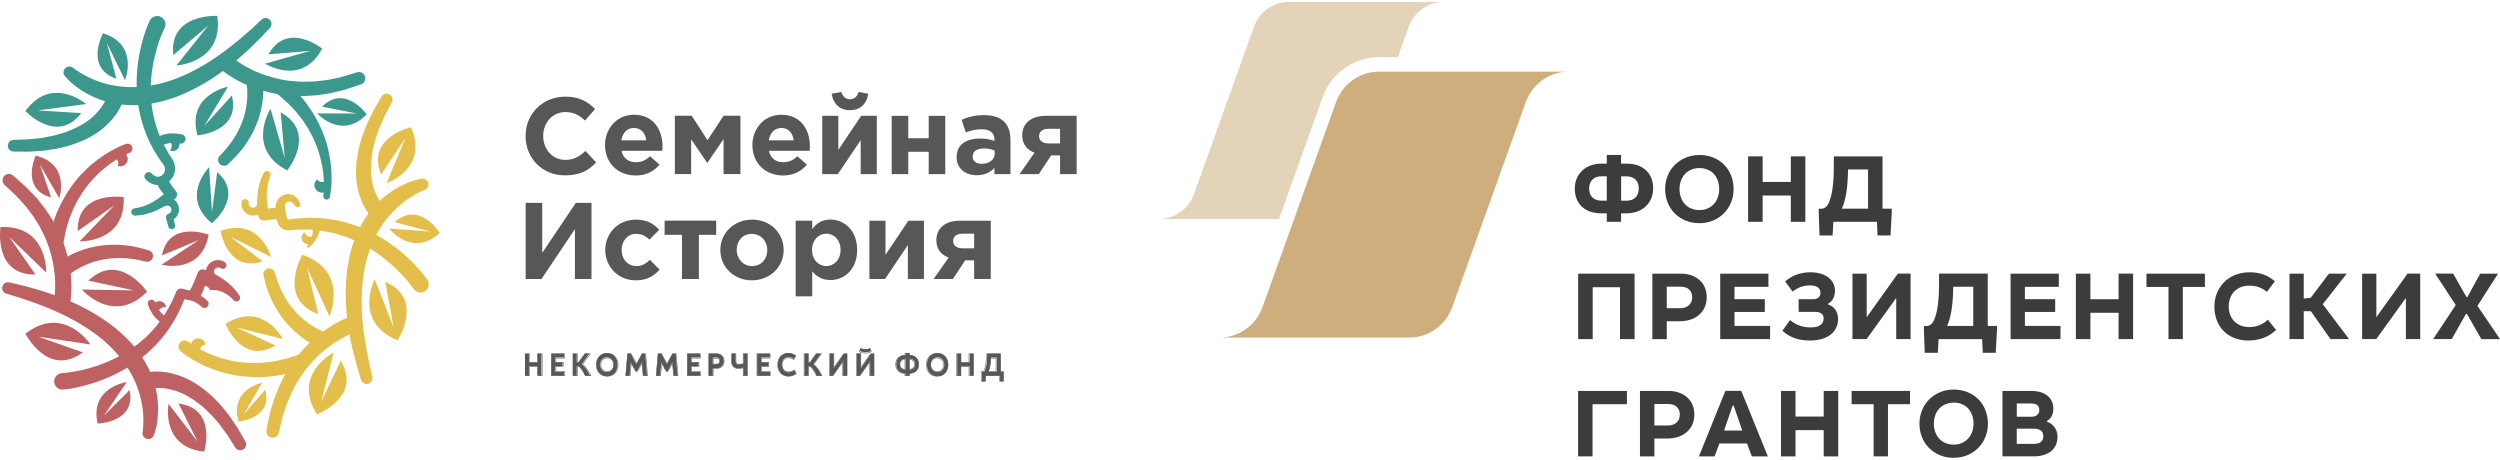 <?xml version="1.0" encoding="UTF-8"?> <svg xmlns="http://www.w3.org/2000/svg" width="631" height="116" viewBox="0 0 631 116" fill="none"> <path d="M135.679 94.828H136.662V89.257H135.679V91.454H133.502V89.257H132.519V94.828H133.502V92.433H135.679V94.828Z" fill="#575756"></path> <path d="M142.387 93.873H140.139V92.433H141.982V91.454H140.139V90.212H142.351V89.257H139.155V94.828H142.387V93.873Z" fill="#575756"></path> <path d="M144.592 89.257V94.828H145.575V92.433H146.124C146.739 93.021 147.18 93.714 147.693 94.828H148.937C148.228 93.395 147.643 92.576 146.84 91.939L148.749 89.257H147.599L146.038 91.454H145.575V89.257H144.592Z" fill="#575756"></path> <path d="M153.185 94.971C154.87 94.971 155.868 93.666 155.868 92.043C155.868 90.427 154.87 89.114 153.185 89.114C151.501 89.114 150.503 90.427 150.503 92.043C150.503 93.666 151.501 94.971 153.185 94.971ZM153.185 93.905C152.144 93.905 151.479 93.093 151.479 92.043C151.479 91 152.144 90.18 153.185 90.18C154.219 90.18 154.884 91 154.884 92.043C154.884 93.093 154.219 93.905 153.185 93.905Z" fill="#575756"></path> <path d="M158.395 89.257L157.932 94.828H158.915L159.212 91.406L160.426 93.674H160.817L162.031 91.406L162.328 94.828H163.311L162.848 89.257H162.039L160.622 91.947L159.204 89.257H158.395Z" fill="#575756"></path> <path d="M166.097 89.257L165.635 94.828H166.618L166.914 91.406L168.129 93.674H168.52L169.734 91.406L170.031 94.828H171.014L170.551 89.257H169.741L168.324 91.947L166.907 89.257H166.097Z" fill="#575756"></path> <path d="M176.714 93.873H174.465V92.433H176.309V91.454H174.465V90.212H176.678V89.257H173.482V94.828H176.714V93.873Z" fill="#575756"></path> <path d="M178.918 89.257V94.828H179.901V92.91H180.95C181.977 92.91 182.692 92.114 182.692 91.088C182.692 90.061 182.013 89.257 180.95 89.257H178.918ZM179.901 90.236H180.878C181.405 90.236 181.702 90.586 181.702 91.08C181.702 91.573 181.405 91.931 180.878 91.931H179.901V90.236Z" fill="#575756"></path> <path d="M184.681 89.257V91.159C184.681 92.313 185.354 92.95 186.25 92.95C186.597 92.95 187.277 92.886 187.638 92.791V94.828H188.622V89.257H187.638V91.82C187.313 91.915 186.662 91.971 186.344 91.971C185.918 91.971 185.664 91.692 185.664 91.159V89.257H184.681Z" fill="#575756"></path> <path d="M194.35 93.873H192.101V92.433H193.945V91.454H192.101V90.212H194.314V89.257H191.118V94.828H194.35V93.873Z" fill="#575756"></path> <path d="M198.976 89.114C197.393 89.114 196.337 90.308 196.337 92.043C196.337 93.785 197.444 94.971 199.02 94.971C199.714 94.971 200.321 94.74 200.907 94.35L200.516 93.483C200.061 93.761 199.548 93.968 199.02 93.968C198.029 93.968 197.335 93.109 197.335 92.043C197.335 90.968 197.964 90.141 198.976 90.141C199.468 90.141 199.931 90.268 200.328 90.594L200.835 89.759C200.307 89.313 199.634 89.114 198.976 89.114Z" fill="#575756"></path> <path d="M203.042 89.257V94.828H204.026V92.433H204.575C205.19 93.021 205.631 93.714 206.144 94.828H207.388C206.679 93.395 206.094 92.576 205.291 91.939L207.2 89.257H206.05L204.489 91.454H204.026V89.257H203.042Z" fill="#575756"></path> <path d="M212.8 94.828H213.784V89.257H213.017L210.443 92.974V89.257H209.46V94.828H210.227L212.8 91.112V94.828Z" fill="#575756"></path> <path d="M218.442 88.167C218.059 88.167 217.683 88.104 217.314 87.873L217.003 88.549C217.466 88.812 217.95 88.899 218.442 88.899C218.927 88.899 219.418 88.812 219.881 88.549L219.563 87.873C219.201 88.104 218.818 88.167 218.442 88.167ZM219.621 94.828H220.604V89.257H219.838L217.264 92.974V89.257H216.28V94.828H217.047L219.621 91.112V94.828Z" fill="#575756"></path> <path d="M228.558 89.098V89.631C227.242 89.631 226.216 90.364 226.216 91.931C226.216 93.491 227.249 94.231 228.558 94.231V94.828H229.541V94.231C230.857 94.231 231.884 93.499 231.884 91.931C231.884 90.371 230.85 89.631 229.541 89.631V89.098H228.558ZM229.541 93.308V90.555C230.344 90.555 230.959 90.968 230.959 91.931C230.959 92.902 230.351 93.308 229.541 93.308ZM228.558 93.308C227.741 93.308 227.134 92.91 227.134 91.931C227.134 90.96 227.748 90.555 228.558 90.555V93.308Z" fill="#575756"></path> <path d="M236.629 94.971C238.314 94.971 239.311 93.666 239.311 92.043C239.311 90.427 238.314 89.114 236.629 89.114C234.944 89.114 233.947 90.427 233.947 92.043C233.947 93.666 234.944 94.971 236.629 94.971ZM236.629 93.905C235.588 93.905 234.923 93.093 234.923 92.043C234.923 91 235.588 90.18 236.629 90.18C237.663 90.18 238.328 91 238.328 92.043C238.328 93.093 237.663 93.905 236.629 93.905Z" fill="#575756"></path> <path d="M244.75 94.828H245.734V89.257H244.75V91.454H242.574V89.257H241.591V94.828H242.574V92.433H244.75V94.828Z" fill="#575756"></path> <path d="M249.182 89.257C249.109 91.326 249.088 92.456 248.43 93.849H247.866V96.26H248.741V94.828H252.421V96.26H253.296V93.849H252.573V89.257H249.182ZM250.129 90.236H251.589V93.849H249.464C249.926 92.687 250.057 91.669 250.129 90.236Z" fill="#575756"></path> <path fill-rule="evenodd" clip-rule="evenodd" d="M70.84 28.372L71.865 39.818L68.271 27.472C68.271 27.472 61.933 37.536 72.507 43.017C72.525 43.017 80.147 33.438 70.84 28.372ZM81.293 26.919L90.026 28.648L80.06 28.614C80.06 28.614 86.171 35.478 92.543 28.856C92.543 28.856 87.074 21.144 81.293 26.919ZM54.815 43.45L53.513 53.478L52.783 42.187C52.783 42.187 45.404 49.64 53.461 56.349C53.461 56.349 61.847 49.571 54.815 43.45ZM20.507 28.544L9.534 27.87L21.739 26.262C21.739 26.262 13.11 18.861 6.408 28.026C6.408 28.026 14.395 36.568 20.507 28.544ZM29.379 19.881L26.965 10.855L31.549 20.245C31.549 20.245 35.23 11.322 25.993 8.383C26.011 8.4 21.236 17.115 29.379 19.881ZM52.61 6.412L44.519 16.527C44.519 16.527 56.499 15.853 54.85 4.008C54.85 4.008 42.522 3.351 43.755 13.899L52.61 6.412ZM81.31 12.256C81.31 12.256 72.49 5.218 67.75 13.726L78.341 12.844L66.899 16.077C66.916 16.077 76.188 21.956 81.31 12.256ZM49.849 34.164C49.849 34.164 60.84 33.317 58.513 24.118L51.568 31.778L57.541 21.887C57.523 21.887 47.002 23.876 49.849 34.164Z" fill="#3C978C"></path> <path d="M82.487 45.317C82.174 45.784 81.584 46.043 80.993 45.922C80.594 45.836 80.247 45.593 80.056 45.282C79.726 45.542 79.483 45.922 79.396 46.372C79.187 47.392 79.865 48.378 80.889 48.585C81.914 48.793 82.903 48.118 83.112 47.098C83.233 46.406 82.973 45.749 82.487 45.317Z" fill="#3C978C"></path> <path d="M43.589 34.752C43.103 34.752 42.669 34.977 42.374 35.305C42.929 35.565 43.329 36.135 43.346 36.792C43.346 37.242 43.173 37.64 42.895 37.951C43.12 38.055 43.364 38.124 43.641 38.124C44.579 38.107 45.326 37.346 45.309 36.429C45.291 35.478 44.527 34.734 43.589 34.752Z" fill="#3C978C"></path> <path d="M39.555 34.7C39.781 34.562 39.868 34.51 40.024 34.441C40.163 34.372 40.284 34.32 40.423 34.268C40.684 34.164 40.944 34.078 41.205 33.991C41.726 33.836 42.264 33.749 42.785 33.697C43.306 33.663 43.844 33.645 44.348 33.697C44.869 33.732 45.373 33.818 45.876 33.905C46.519 34.026 46.935 34.666 46.814 35.306C46.692 35.946 46.067 36.361 45.425 36.239H45.39C44.99 36.17 44.591 36.101 44.192 36.084C43.792 36.049 43.393 36.067 43.011 36.101C42.629 36.136 42.247 36.222 41.882 36.326C41.691 36.378 41.517 36.447 41.361 36.516C41.205 36.585 40.996 36.689 40.944 36.724L40.875 36.776C40.302 37.139 39.555 36.966 39.19 36.413C38.826 35.807 38.982 35.063 39.555 34.7Z" fill="#3C978C"></path> <path d="M41.524 7.138C41.211 7.76 40.847 8.59 40.552 9.334C40.257 10.112 39.979 10.907 39.736 11.703C39.249 13.311 38.85 14.936 38.572 16.596C37.999 19.899 37.878 23.288 38.294 26.625C38.729 29.945 39.666 33.213 41.194 36.222C41.559 36.983 41.993 37.709 42.392 38.452L43.069 39.524L43.416 40.06C43.59 40.32 43.746 40.596 43.868 40.891C44.337 42.066 44.285 43.398 43.712 44.487C43.156 45.576 42.045 46.424 40.829 46.631L40.951 46.597C40.656 46.683 40.499 46.683 40.291 46.7C40.1 46.7 39.909 46.7 39.701 46.7C39.319 46.683 38.937 46.597 38.572 46.475C38.225 46.337 37.86 46.182 37.565 45.957C37.253 45.749 36.992 45.507 36.749 45.248C36.35 44.833 36.35 44.158 36.784 43.761C37.201 43.363 37.86 43.363 38.277 43.778L38.329 43.83C38.486 43.986 38.624 44.124 38.798 44.228C38.954 44.349 39.128 44.418 39.301 44.504C39.475 44.574 39.666 44.608 39.84 44.608C39.927 44.608 40.013 44.608 40.1 44.591C40.17 44.574 40.309 44.539 40.274 44.539L40.395 44.504C40.934 44.331 41.316 43.951 41.507 43.45C41.697 42.948 41.663 42.36 41.455 41.911C41.402 41.79 41.333 41.686 41.264 41.582L40.864 41.029L40.066 39.905C39.579 39.127 39.076 38.349 38.642 37.536C36.836 34.32 35.638 30.758 34.996 27.109C34.371 23.461 34.353 19.709 34.805 16.043C35.03 14.21 35.412 12.394 35.881 10.596C36.124 9.697 36.385 8.815 36.697 7.933C37.01 7.034 37.322 6.221 37.774 5.253C38.26 4.216 39.51 3.749 40.552 4.233C41.593 4.717 42.062 5.962 41.576 7C41.559 7.017 41.559 7.034 41.541 7.069L41.524 7.138Z" fill="#3C978C"></path> <path d="M18.531 17.184C18.878 17.443 19.365 17.789 19.799 18.083C20.25 18.377 20.736 18.654 21.205 18.913C22.16 19.449 23.15 19.899 24.157 20.297C26.171 21.092 28.289 21.593 30.425 21.835C34.713 22.32 39.123 21.68 43.342 20.245C47.561 18.758 51.589 16.527 55.34 13.881C59.09 11.219 62.649 8.193 66.018 4.959C66.608 4.389 67.546 4.406 68.118 4.994C68.657 5.564 68.674 6.446 68.153 7.017C64.924 10.562 61.451 13.916 57.597 16.907C53.777 19.916 49.506 22.458 44.853 24.308C42.509 25.19 40.061 25.882 37.526 26.262C34.991 26.642 32.386 26.66 29.834 26.262C27.282 25.864 24.764 25.121 22.49 23.91C21.344 23.34 20.25 22.631 19.226 21.87C18.705 21.49 18.219 21.075 17.75 20.642C17.264 20.193 16.847 19.778 16.361 19.19C15.84 18.567 15.944 17.634 16.569 17.115C17.108 16.683 17.854 16.683 18.392 17.08L18.531 17.184Z" fill="#3C978C"></path> <path d="M30.985 25.622C30.898 25.934 30.829 26.055 30.759 26.262C30.69 26.452 30.603 26.608 30.516 26.781C30.36 27.127 30.169 27.438 29.995 27.749C29.631 28.372 29.231 28.977 28.797 29.513C27.947 30.637 26.922 31.588 25.88 32.487C23.745 34.233 21.297 35.444 18.797 36.308C18.172 36.499 17.546 36.775 16.904 36.914L14.994 37.38C14.369 37.553 13.709 37.623 13.067 37.726L11.14 38.02C9.855 38.107 8.57 38.228 7.285 38.28L3.448 38.262C2.632 38.262 1.972 37.588 1.972 36.775C1.972 35.98 2.615 35.34 3.396 35.306H3.5L7.129 35.167C8.327 35.063 9.525 34.908 10.706 34.787L12.459 34.441C13.032 34.32 13.64 34.251 14.195 34.06L15.897 33.576C16.47 33.438 16.991 33.161 17.529 32.971C19.682 32.124 21.713 31 23.363 29.53C24.162 28.769 24.96 27.991 25.55 27.109C25.88 26.677 26.141 26.227 26.384 25.778C26.488 25.553 26.627 25.311 26.714 25.086C26.748 24.983 26.818 24.861 26.853 24.758C26.887 24.671 26.939 24.516 26.922 24.516C27.217 23.409 28.381 22.752 29.492 23.046C30.638 23.375 31.297 24.516 30.985 25.622Z" fill="#3C978C"></path> <path d="M58.331 14.193L58.644 14.469C58.766 14.573 58.887 14.677 59.026 14.781C59.286 14.988 59.547 15.196 59.825 15.386C60.363 15.784 60.953 16.147 61.526 16.51C62.724 17.184 63.94 17.841 65.224 18.343C67.794 19.38 70.502 20.106 73.281 20.418C73.975 20.504 74.669 20.521 75.381 20.573L76.423 20.642L77.482 20.608C78.177 20.591 78.889 20.591 79.583 20.539L81.684 20.297L82.743 20.176L83.785 19.951L85.868 19.518C87.24 19.173 88.594 18.706 89.966 18.291L90.139 18.239C90.99 17.997 91.876 18.481 92.136 19.328C92.379 20.158 91.91 21.023 91.094 21.299C89.636 21.766 88.195 22.302 86.719 22.735L84.479 23.271L83.351 23.547L82.205 23.72L79.913 24.049C79.149 24.118 78.368 24.135 77.586 24.187L76.423 24.256L75.26 24.222C74.478 24.187 73.697 24.187 72.916 24.118C69.808 23.841 66.718 23.132 63.766 22.026C62.29 21.49 60.866 20.798 59.477 20.037C58.8 19.622 58.106 19.242 57.446 18.775C57.116 18.55 56.786 18.325 56.456 18.066C56.3 17.945 56.126 17.824 55.97 17.686C55.797 17.547 55.658 17.426 55.449 17.236C54.599 16.458 54.547 15.144 55.31 14.296C56.074 13.449 57.394 13.397 58.245 14.141L58.331 14.193Z" fill="#3C978C"></path> <path d="M41.209 49.882C41.99 49.64 42.876 49.743 43.588 50.141C44.3 50.522 44.838 51.196 45.064 51.974C45.29 52.735 45.203 53.583 44.821 54.275C44.456 54.966 43.796 55.502 43.05 55.71L43.657 54.62L44.178 56.8C44.283 57.266 44.005 57.733 43.536 57.837C43.084 57.941 42.633 57.681 42.511 57.232L41.904 55.07C41.782 54.62 42.025 54.154 42.459 53.998L42.511 53.981C42.807 53.877 43.032 53.669 43.154 53.393C43.276 53.133 43.293 52.822 43.189 52.562C42.998 52.026 42.355 51.75 41.869 51.94C41.313 52.165 40.688 51.905 40.445 51.352C40.219 50.798 40.48 50.176 41.035 49.934C41.07 49.916 41.105 49.899 41.14 49.899L41.209 49.882Z" fill="#3C978C"></path> <path d="M66.261 19.812C66.296 20.02 66.313 20.141 66.331 20.279C66.348 20.418 66.365 20.556 66.383 20.694C66.418 20.971 66.435 21.23 66.435 21.49C66.47 22.009 66.47 22.527 66.47 23.046C66.435 24.066 66.365 25.086 66.192 26.089C65.879 28.078 65.341 30.049 64.525 31.882C64.351 32.349 64.091 32.781 63.883 33.248C63.674 33.697 63.449 34.147 63.171 34.562L62.407 35.842L61.539 37.052C60.983 37.882 60.289 38.591 59.663 39.334C59.004 40.061 58.275 40.718 57.58 41.409C57.007 41.98 56.069 41.98 55.479 41.409C54.924 40.856 54.906 39.974 55.41 39.386L55.531 39.265C56.122 38.608 56.747 37.986 57.302 37.294C57.823 36.585 58.413 35.928 58.847 35.184L59.559 34.078L60.167 32.937C60.375 32.556 60.549 32.158 60.723 31.761C60.879 31.363 61.087 30.983 61.209 30.568C61.816 28.96 62.164 27.282 62.337 25.588C62.424 24.741 62.441 23.893 62.424 23.063C62.389 22.648 62.389 22.233 62.337 21.818C62.32 21.611 62.285 21.421 62.251 21.213C62.233 21.109 62.216 21.023 62.199 20.936L62.164 20.694L62.146 20.625C61.903 19.501 62.633 18.395 63.761 18.152C64.89 17.91 66.001 18.637 66.244 19.761C66.261 19.778 66.261 19.795 66.261 19.812Z" fill="#3C978C"></path> <path d="M42.548 45.455C42.687 45.819 42.982 46.32 43.295 46.77C43.451 47.012 43.625 47.237 43.798 47.479C43.972 47.704 44.163 47.946 44.337 48.153L44.441 48.292C44.875 48.828 44.788 49.623 44.285 50.073C43.503 50.747 42.791 51.266 41.992 51.768C41.211 52.269 40.395 52.702 39.544 53.082C38.693 53.48 37.807 53.774 36.904 54.016C36.001 54.258 35.046 54.379 34.108 54.431C33.588 54.466 33.154 54.068 33.119 53.566C33.084 53.082 33.431 52.667 33.9 52.598L33.97 52.581C34.768 52.459 35.55 52.304 36.297 52.027C37.061 51.751 37.79 51.439 38.502 51.024C39.214 50.626 39.891 50.177 40.534 49.675C41.159 49.191 41.819 48.62 42.305 48.101L42.253 50.021C42.01 49.762 41.801 49.52 41.576 49.277C41.35 49.018 41.142 48.776 40.933 48.499C40.516 47.963 40.1 47.41 39.735 46.631C39.37 45.87 39.7 44.971 40.464 44.608C41.228 44.245 42.131 44.574 42.496 45.334C42.513 45.369 42.531 45.421 42.548 45.455Z" fill="#3C978C"></path> <path d="M81.612 49.346C81.907 46.977 81.769 44.418 81.335 42.015C80.883 39.594 80.189 37.208 79.129 35.012C78.904 34.441 78.574 33.922 78.296 33.386C78.001 32.85 77.74 32.297 77.376 31.813L76.369 30.291C76.004 29.807 75.605 29.34 75.24 28.856C74.528 27.87 73.608 27.058 72.792 26.159C71.924 25.311 70.952 24.55 70.049 23.738L69.893 23.599C69.111 22.89 69.042 21.697 69.754 20.902C70.466 20.124 71.664 20.055 72.462 20.764C72.497 20.781 72.514 20.816 72.549 20.85C73.504 21.818 74.494 22.718 75.379 23.721C76.23 24.775 77.168 25.744 77.879 26.885C78.261 27.438 78.661 27.991 79.008 28.545L79.998 30.308C80.345 30.879 80.605 31.502 80.883 32.107C81.144 32.729 81.456 33.317 81.664 33.957C82.654 36.447 83.227 39.075 83.522 41.721C83.8 44.384 83.783 46.995 83.262 49.692C83.175 50.142 82.724 50.453 82.272 50.366C81.838 50.28 81.543 49.882 81.595 49.433L81.612 49.346Z" fill="#3C978C"></path> <path d="M47.835 73.434C47.957 73.278 48.182 72.898 48.356 72.534C48.547 72.171 48.721 71.773 48.894 71.376C49.242 70.58 49.572 69.75 49.884 68.937L49.936 68.799C50.197 68.159 50.909 67.831 51.569 68.055C52.541 68.384 53.34 68.747 54.191 69.179C55.007 69.612 55.806 70.096 56.57 70.632C57.334 71.168 58.046 71.791 58.706 72.448C59.365 73.105 59.939 73.866 60.46 74.662C60.737 75.094 60.616 75.665 60.199 75.941C59.8 76.201 59.261 76.114 58.966 75.751L58.931 75.699C58.428 75.077 57.907 74.471 57.282 73.97C56.674 73.451 56.014 72.967 55.302 72.569C54.608 72.154 53.878 71.791 53.114 71.48C52.367 71.168 51.551 70.891 50.857 70.736L52.541 69.837C52.246 70.736 51.951 71.583 51.621 72.465C51.447 72.898 51.273 73.347 51.082 73.797C50.874 74.247 50.683 74.679 50.283 75.267C49.797 75.959 48.86 76.132 48.165 75.647C47.47 75.163 47.297 74.229 47.783 73.537C47.783 73.503 47.8 73.468 47.835 73.434Z" fill="#BD6162"></path> <path d="M53.222 71.186C52.562 70.702 52.11 69.941 51.989 69.145C51.867 68.35 52.076 67.502 52.562 66.862C53.031 66.222 53.778 65.79 54.559 65.669C55.34 65.548 56.157 65.755 56.782 66.205C57.181 66.499 57.268 67.087 56.973 67.485C56.678 67.883 56.139 67.969 55.74 67.71L55.722 67.692C55.462 67.519 55.167 67.468 54.871 67.537C54.576 67.589 54.333 67.779 54.177 68.004C53.864 68.471 54.021 69.162 54.472 69.422C54.993 69.716 55.167 70.39 54.854 70.892C54.559 71.411 53.882 71.584 53.378 71.272C53.343 71.255 53.309 71.238 53.291 71.22L53.222 71.186Z" fill="#BD6162"></path> <path d="M53.012 73.26C53.012 73.26 52.613 71.981 51.432 72.223C51.258 71.341 52.022 70.286 52.022 70.286L58.204 73.814L59.003 75.802C58.986 75.802 56.52 72.724 53.012 73.26Z" fill="#BD6162"></path> <path d="M40.674 77.756C41.056 77.531 41.49 77.479 41.907 77.566C41.89 77.324 41.821 77.064 41.681 76.839C41.213 76.044 40.171 75.784 39.372 76.251C38.573 76.718 38.313 77.756 38.782 78.552C39.025 78.967 39.424 79.226 39.876 79.33C39.806 78.725 40.101 78.102 40.674 77.756Z" fill="#BD6162"></path> <path d="M41.382 81.682C41.243 81.682 41.104 81.647 40.983 81.595C40.878 81.543 38.534 80.419 37.336 76.874C37.162 76.372 37.44 75.836 37.944 75.68C38.447 75.508 38.986 75.784 39.142 76.286C40.062 79.001 41.729 79.848 41.799 79.883C42.268 80.108 42.459 80.678 42.233 81.145C42.077 81.474 41.747 81.682 41.382 81.682Z" fill="#BD6162"></path> <path d="M15.791 94.148C16.434 94.113 17.25 94.027 17.996 93.906C18.76 93.802 19.524 93.664 20.271 93.491C21.781 93.162 23.292 92.747 24.75 92.246C27.684 91.226 30.497 89.843 33.067 88.113C34.334 87.231 35.55 86.263 36.696 85.226C37.824 84.154 38.883 83.03 39.838 81.802C41.748 79.364 43.293 76.615 44.457 73.692L44.509 73.554C44.752 73.001 45.342 72.724 45.898 72.862L47.513 73.26C48.12 73.398 48.711 73.606 49.283 73.865C49.856 74.125 50.377 74.436 50.898 74.782C51.419 75.11 51.905 75.491 52.339 75.923C52.756 76.321 52.773 76.995 52.357 77.41C51.957 77.825 51.297 77.842 50.863 77.445L50.846 77.427C50.499 77.099 50.134 76.787 49.718 76.528C49.318 76.269 48.867 76.079 48.415 75.923C47.964 75.767 47.495 75.664 47.026 75.612C46.523 75.543 45.95 75.491 45.412 75.439L46.87 74.609C45.742 77.79 44.196 80.851 42.2 83.618C41.193 85.001 40.081 86.298 38.883 87.525C37.668 88.736 36.366 89.86 34.994 90.88C32.233 92.92 29.195 94.563 26.018 95.808C24.42 96.43 22.788 96.949 21.139 97.382C20.305 97.589 19.472 97.779 18.621 97.952C17.753 98.108 16.954 98.246 15.965 98.332C14.819 98.436 13.795 97.589 13.69 96.448C13.586 95.306 14.437 94.286 15.583 94.183C15.618 94.183 15.635 94.183 15.67 94.183L15.791 94.148Z" fill="#BD6162"></path> <path d="M36.02 108.967C36.072 108.534 36.142 107.946 36.159 107.428C36.176 106.892 36.194 106.338 36.194 105.802C36.194 104.713 36.089 103.624 35.916 102.569C35.603 100.425 34.978 98.35 34.127 96.396C32.409 92.453 29.648 88.978 26.28 86.038C22.877 83.151 18.935 80.799 14.734 78.88C10.549 76.96 6.139 75.421 1.642 74.142H1.625C0.844 73.917 0.375 73.104 0.601 72.309C0.826 71.548 1.59 71.116 2.337 71.272C7.025 72.292 11.695 73.606 16.209 75.439C20.741 77.22 25.082 79.641 29.023 82.736C30.968 84.309 32.791 86.073 34.388 88.079C35.968 90.067 37.305 92.315 38.242 94.719C39.163 97.122 39.788 99.664 39.874 102.223C39.944 103.502 39.874 104.782 39.736 106.062C39.666 106.701 39.545 107.324 39.406 107.946C39.249 108.586 39.111 109.157 38.833 109.866C38.538 110.626 37.687 111.007 36.923 110.73C36.28 110.488 35.898 109.831 35.968 109.174L36.02 108.967Z" fill="#BD6162"></path> <path d="M37.136 93.992C37.448 93.923 37.587 93.905 37.813 93.871C38.021 93.836 38.195 93.836 38.386 93.819C38.768 93.767 39.133 93.784 39.497 93.767C40.226 93.784 40.938 93.802 41.633 93.923C43.039 94.096 44.376 94.493 45.678 94.96C48.265 95.928 50.54 97.45 52.554 99.162C53.04 99.612 53.578 99.992 54.029 100.493L55.384 101.911C55.852 102.361 56.234 102.897 56.651 103.398L57.867 104.92C58.578 105.992 59.325 107.03 60.02 108.119L61.929 111.439C62.329 112.148 62.086 113.047 61.374 113.462C60.679 113.86 59.811 113.635 59.377 112.96L59.325 112.874L57.398 109.813C56.703 108.828 55.974 107.877 55.28 106.926L54.099 105.594C53.7 105.162 53.335 104.678 52.901 104.297L51.633 103.087C51.217 102.655 50.731 102.344 50.297 101.98C48.474 100.545 46.494 99.352 44.376 98.66C43.317 98.349 42.258 98.055 41.181 97.969C40.643 97.9 40.122 97.9 39.601 97.917C39.341 97.934 39.08 97.934 38.837 97.986C38.716 98.004 38.594 98.021 38.49 98.038C38.403 98.055 38.247 98.09 38.247 98.09C37.136 98.384 35.99 97.727 35.677 96.603C35.347 95.427 36.007 94.286 37.136 93.992Z" fill="#BD6162"></path> <path d="M13.535 76.114L13.621 75.699C13.656 75.543 13.674 75.388 13.708 75.215C13.76 74.886 13.812 74.558 13.83 74.229C13.899 73.572 13.899 72.88 13.934 72.206C13.934 70.84 13.882 69.457 13.674 68.091C13.292 65.359 12.562 62.661 11.451 60.102C11.191 59.462 10.844 58.857 10.531 58.217L10.08 57.284L9.524 56.385C9.142 55.797 8.795 55.191 8.413 54.604L7.145 52.909L6.503 52.079L5.791 51.284L4.367 49.71C3.378 48.69 2.284 47.756 1.259 46.788L1.138 46.667C0.495 46.062 0.478 45.041 1.086 44.402C1.676 43.779 2.666 43.745 3.308 44.315C4.454 45.335 5.635 46.304 6.746 47.376L8.343 49.036L9.142 49.866L9.871 50.765L11.312 52.581C11.764 53.203 12.163 53.877 12.597 54.517L13.239 55.485L13.795 56.506C14.16 57.197 14.542 57.872 14.872 58.581C16.191 61.399 17.111 64.425 17.615 67.52C17.893 69.059 17.997 70.633 18.032 72.223C18.014 73.019 18.032 73.797 17.945 74.61C17.927 75.007 17.875 75.405 17.823 75.82C17.806 76.028 17.771 76.218 17.736 76.442C17.702 76.65 17.667 76.84 17.615 77.117C17.372 78.241 16.243 78.95 15.115 78.708C14.004 78.466 13.292 77.376 13.517 76.252L13.535 76.114Z" fill="#BD6162"></path> <path d="M14.438 66.482C14.595 66.343 14.699 66.274 14.803 66.188C14.925 66.101 15.029 66.015 15.133 65.946C15.359 65.79 15.567 65.635 15.793 65.496C16.227 65.202 16.678 64.96 17.13 64.701C18.032 64.217 18.953 63.784 19.907 63.421C21.8 62.695 23.779 62.176 25.776 61.951C26.28 61.865 26.783 61.865 27.269 61.83C27.773 61.796 28.276 61.761 28.762 61.779L30.256 61.796L31.749 61.934C32.738 62.003 33.711 62.245 34.683 62.418C35.638 62.626 36.575 62.937 37.53 63.179C38.312 63.387 38.781 64.199 38.572 64.977C38.364 65.738 37.617 66.188 36.853 66.032L36.68 65.998C35.812 65.825 34.961 65.583 34.075 65.444C33.207 65.358 32.339 65.168 31.454 65.168L30.151 65.116L28.849 65.168C28.415 65.168 27.981 65.219 27.564 65.289C27.13 65.358 26.696 65.375 26.28 65.462C24.578 65.738 22.929 66.274 21.383 66.966C20.602 67.312 19.855 67.727 19.144 68.142C18.796 68.367 18.432 68.591 18.119 68.833C17.946 68.954 17.789 69.075 17.633 69.197C17.564 69.266 17.477 69.317 17.407 69.387L17.234 69.542L17.182 69.594C16.314 70.355 14.994 70.286 14.23 69.421C13.466 68.557 13.536 67.243 14.404 66.482C14.421 66.499 14.438 66.482 14.438 66.482Z" fill="#BD6162"></path> <path d="M32.139 39.49C31.809 38.505 30.733 37.986 29.743 38.314C29.083 38.539 28.632 39.093 28.51 39.733C29.083 39.767 29.587 40.148 29.778 40.718C29.917 41.116 29.865 41.514 29.691 41.86C30.09 42.015 30.524 42.033 30.959 41.894C31.948 41.548 32.469 40.476 32.139 39.49Z" fill="#BD6162"></path> <path d="M32.553 38.625C31.494 39.058 30.365 39.68 29.323 40.303C28.282 40.977 27.274 41.686 26.337 42.481C24.444 44.055 22.726 45.836 21.337 47.842C20.955 48.308 20.659 48.862 20.329 49.363C20.017 49.882 19.67 50.383 19.409 50.937L18.576 52.562C18.333 53.115 18.125 53.686 17.881 54.257C17.378 55.363 17.117 56.556 16.753 57.715C16.44 58.891 16.267 60.101 16.006 61.277L15.972 61.467C15.746 62.487 14.722 63.144 13.697 62.919C12.673 62.695 12.013 61.675 12.239 60.654C12.239 60.637 12.256 60.602 12.256 60.585C12.586 59.288 12.846 57.957 13.263 56.677C13.732 55.415 14.079 54.101 14.704 52.891C14.982 52.285 15.242 51.663 15.555 51.058L16.562 49.294C16.874 48.689 17.274 48.153 17.656 47.599C18.055 47.046 18.402 46.475 18.854 45.957C20.503 43.813 22.483 41.928 24.635 40.303C25.712 39.49 26.84 38.746 28.021 38.072C29.236 37.415 30.382 36.827 31.789 36.325C32.431 36.101 33.126 36.429 33.351 37.069C33.577 37.674 33.265 38.349 32.674 38.608L32.553 38.625Z" fill="#BD6162"></path> <path fill-rule="evenodd" clip-rule="evenodd" d="M51.53 114C40.468 112.824 42.535 101.946 42.535 101.946L49.863 111.441L45.07 101.86C54.882 103.105 51.53 114 51.53 114Z" fill="#BD6162"></path> <path fill-rule="evenodd" clip-rule="evenodd" d="M26.252 104.887L31.983 96.448C31.983 96.448 22.606 97.71 24.637 106.91C24.637 106.91 34.362 106.686 32.73 98.454L26.252 104.887Z" fill="#BD6162"></path> <path fill-rule="evenodd" clip-rule="evenodd" d="M6.415 84.223C6.415 84.223 12.127 95.428 20.878 88.944L9.696 84.984L22.822 86.938C22.822 86.938 16.103 76.719 6.415 84.223Z" fill="#BD6162"></path> <path fill-rule="evenodd" clip-rule="evenodd" d="M2.314 59.773L11.657 68.801C11.657 68.801 12.161 56.816 0.126 57.3C0.126 57.3 -1.749 69.493 8.948 69.285L2.314 59.773Z" fill="#BD6162"></path> <path fill-rule="evenodd" clip-rule="evenodd" d="M22.301 70.839L33.795 73.294L20.652 73.07C20.652 73.07 28.587 82.251 37.129 73.623C37.112 73.606 30.045 63.334 22.301 70.839Z" fill="#BD6162"></path> <path fill-rule="evenodd" clip-rule="evenodd" d="M28.83 51.853L20.095 60.915C20.095 60.915 31.747 61.348 31.226 49.743C31.226 49.743 19.366 47.996 19.609 58.321L28.83 51.853Z" fill="#BD6162"></path> <path fill-rule="evenodd" clip-rule="evenodd" d="M9.006 39.283C9.006 39.283 5.081 47.74 12.896 49.832L10.065 41.531L14.962 50.04C14.962 50.04 17.845 41.445 9.006 39.283Z" fill="#BD6162"></path> <path fill-rule="evenodd" clip-rule="evenodd" d="M40.871 64.46L50.161 60.603L40.784 66.811C40.784 66.811 50.856 69.423 52.662 59.219C52.662 59.237 42.66 55.415 40.871 64.46Z" fill="#BD6162"></path> <path d="M50.848 87.474C51.126 87.162 51.508 87.007 51.89 86.989C51.82 86.574 51.629 86.177 51.282 85.882C50.501 85.208 49.303 85.277 48.625 86.055C47.948 86.834 48.017 88.027 48.799 88.701C49.32 89.151 50.032 89.272 50.64 89.065C50.397 88.563 50.466 87.923 50.848 87.474Z" fill="#E4BE4B"></path> <path d="M77.632 59.583C77.25 59.358 76.972 59.012 76.85 58.614C76.642 58.752 76.468 58.943 76.329 59.167C75.878 59.98 76.156 61.001 76.972 61.45C77.788 61.9 78.812 61.623 79.264 60.81C79.507 60.395 79.525 59.911 79.403 59.479C78.899 59.842 78.205 59.894 77.632 59.583Z" fill="#E4BE4B"></path> <path d="M80.8 57.387C80.8 57.75 80.748 57.975 80.679 58.234C80.626 58.493 80.557 58.736 80.47 58.961C80.297 59.427 80.088 59.877 79.845 60.292C79.585 60.707 79.324 61.088 79.012 61.451C78.716 61.814 78.386 62.143 78.039 62.454C77.918 62.575 77.727 62.558 77.605 62.437C77.501 62.333 77.501 62.177 77.57 62.056V62.039C77.813 61.676 78.039 61.312 78.213 60.932C78.404 60.551 78.56 60.154 78.682 59.773C78.803 59.376 78.873 58.978 78.925 58.597C78.942 58.407 78.96 58.217 78.942 58.027C78.942 57.854 78.925 57.629 78.89 57.542C78.682 57.041 78.925 56.47 79.428 56.263C79.932 56.055 80.505 56.297 80.713 56.799C80.766 56.92 80.783 57.058 80.783 57.179L80.8 57.387Z" fill="#E4BE4B"></path> <path d="M104.327 72.845C104.101 72.516 103.789 72.101 103.493 71.721C103.198 71.323 102.868 70.96 102.556 70.579C101.913 69.836 101.236 69.092 100.524 68.401C99.118 67 97.608 65.686 95.993 64.493C92.798 62.124 89.204 60.291 85.384 59.167C84.447 58.821 83.457 58.7 82.485 58.475C81.513 58.233 80.523 58.182 79.516 58.078C79.012 58.026 78.526 57.974 78.023 57.94L76.512 57.957C75.505 57.974 74.498 57.957 73.491 58.078L73.109 58.112C72.918 58.13 72.606 58.147 72.38 58.112C71.876 58.043 71.39 57.853 70.991 57.525C70.592 57.213 70.279 56.781 70.123 56.297C70.071 56.158 70.071 56.107 70.036 56.038L69.984 55.83L69.88 55.415C69.619 54.291 69.48 53.184 69.585 51.905C69.671 51.127 70.019 50.383 70.574 49.847C71.147 49.311 71.946 48.965 72.745 48.965C73.526 48.965 74.272 49.328 74.759 49.813C75.262 50.297 75.557 50.85 75.766 51.403C75.904 51.749 75.713 52.147 75.366 52.285C75.054 52.406 74.724 52.285 74.55 52.026L74.533 52.009C74.272 51.628 73.995 51.282 73.682 51.092C73.387 50.902 73.074 50.85 72.797 50.885C72.293 50.954 71.876 51.542 71.911 52.06C71.928 52.891 72.137 53.859 72.397 54.758L72.501 55.104L72.554 55.277C72.571 55.328 72.606 55.415 72.606 55.398C72.623 55.415 72.64 55.415 72.658 55.415C72.675 55.415 72.692 55.415 72.71 55.415C72.727 55.415 72.692 55.415 72.762 55.398L73.161 55.346C74.238 55.156 75.332 55.121 76.425 55.052L78.075 54.948C78.63 54.948 79.169 55 79.724 55.017C80.818 55.069 81.929 55.086 83.023 55.294C84.117 55.484 85.228 55.571 86.287 55.899C90.593 56.919 94.656 58.856 98.285 61.346C99.222 61.934 100.056 62.643 100.941 63.317C101.375 63.663 101.775 64.043 102.191 64.406C102.608 64.77 103.007 65.133 103.407 65.53C104.205 66.291 104.969 67.087 105.699 67.899C106.445 68.747 107.122 69.542 107.834 70.562C108.494 71.513 108.268 72.81 107.331 73.467C106.376 74.124 105.073 73.899 104.414 72.966C104.414 72.948 104.396 72.948 104.396 72.931L104.327 72.845Z" fill="#E4BE4B"></path> <path d="M107.073 47.98C106.674 48.153 106.136 48.395 105.667 48.62C105.181 48.862 104.712 49.138 104.243 49.415C103.306 49.968 102.403 50.591 101.569 51.282C99.868 52.614 98.375 54.187 97.09 55.916C94.52 59.375 92.871 63.49 92.003 67.865C91.187 72.257 91.117 76.822 91.551 81.404C91.985 85.969 92.853 90.551 93.982 95.064V95.081C94.173 95.877 93.687 96.672 92.906 96.879C92.142 97.07 91.378 96.62 91.135 95.894C89.676 91.329 88.478 86.66 87.818 81.836C87.107 77.029 87.037 72.084 87.749 67.138C88.148 64.666 88.773 62.21 89.711 59.842C90.648 57.473 91.933 55.208 93.548 53.202C95.18 51.196 97.073 49.398 99.26 48.032C100.337 47.323 101.483 46.752 102.663 46.233C103.254 45.974 103.861 45.766 104.469 45.576C105.111 45.386 105.684 45.23 106.431 45.109C107.247 44.971 107.994 45.524 108.133 46.32C108.237 47.011 107.872 47.651 107.247 47.91L107.073 47.98Z" fill="#E4BE4B"></path> <path d="M93.512 54.499C93.286 54.274 93.216 54.153 93.078 53.98C92.956 53.824 92.852 53.669 92.748 53.513C92.522 53.202 92.348 52.891 92.157 52.579C91.81 51.957 91.48 51.317 91.22 50.66C90.664 49.363 90.352 47.997 90.109 46.648C89.657 43.934 89.831 41.219 90.334 38.625C90.473 37.986 90.543 37.311 90.751 36.689L91.307 34.804C91.463 34.164 91.741 33.576 91.966 32.971L92.678 31.155C93.251 29.997 93.789 28.838 94.38 27.697L96.307 24.395C96.724 23.686 97.627 23.444 98.338 23.858C99.033 24.256 99.276 25.121 98.911 25.83L98.859 25.933L97.158 29.132C96.654 30.222 96.186 31.328 95.699 32.418L95.126 34.095C94.953 34.666 94.71 35.202 94.588 35.789L94.171 37.501C93.998 38.072 93.98 38.643 93.876 39.213C93.546 41.496 93.494 43.795 93.946 45.974C94.189 47.046 94.484 48.118 94.953 49.069C95.161 49.571 95.439 50.02 95.699 50.47C95.838 50.677 95.977 50.902 96.133 51.092C96.203 51.179 96.29 51.3 96.359 51.369C96.429 51.438 96.533 51.559 96.533 51.559C97.349 52.372 97.349 53.703 96.533 54.516C95.665 55.329 94.328 55.311 93.512 54.499Z" fill="#E4BE4B"></path> <path d="M89.78 83.807L89.381 83.946C89.242 83.998 89.085 84.049 88.929 84.119C88.617 84.24 88.304 84.361 88.009 84.516C87.384 84.776 86.794 85.121 86.186 85.433C85.005 86.124 83.825 86.851 82.731 87.715C80.543 89.41 78.564 91.381 76.897 93.629C76.48 94.182 76.116 94.787 75.716 95.358L75.143 96.24L74.64 97.156C74.31 97.779 73.963 98.384 73.65 99.006L72.817 100.943L72.4 101.911L72.07 102.914L71.41 104.937C71.028 106.303 70.751 107.704 70.421 109.087L70.386 109.26C70.178 110.125 69.31 110.643 68.442 110.436C67.591 110.228 67.07 109.399 67.243 108.551C67.556 107.064 67.817 105.56 68.181 104.073L68.841 101.86L69.171 100.753L69.587 99.681L70.438 97.537C70.768 96.828 71.133 96.153 71.48 95.462L72.001 94.424L72.609 93.439C73.025 92.782 73.407 92.107 73.876 91.485C75.664 88.926 77.835 86.626 80.265 84.655C81.481 83.652 82.783 82.77 84.137 81.94C84.832 81.559 85.509 81.162 86.255 80.816C86.62 80.643 86.985 80.47 87.367 80.315C87.558 80.228 87.731 80.159 87.94 80.073C88.148 80.003 88.322 79.917 88.582 79.848C89.676 79.502 90.856 80.107 91.204 81.214C91.551 82.303 90.961 83.462 89.867 83.825L89.78 83.807Z" fill="#E4BE4B"></path> <path d="M70.099 55.452C69.717 55.382 69.144 55.382 68.588 55.434C68.31 55.452 68.015 55.486 67.72 55.521C67.442 55.555 67.129 55.607 66.869 55.642L66.695 55.659C66 55.763 65.375 55.296 65.236 54.639C65.028 53.636 64.959 52.754 64.906 51.82C64.872 50.886 64.889 49.969 64.993 49.035C65.08 48.119 65.254 47.185 65.514 46.286C65.757 45.386 66.139 44.504 66.556 43.674C66.782 43.225 67.338 43.034 67.806 43.259C68.24 43.467 68.431 43.986 68.258 44.418L68.24 44.487C67.945 45.231 67.702 45.992 67.563 46.787C67.424 47.583 67.338 48.378 67.338 49.191C67.338 50.004 67.372 50.817 67.476 51.612C67.581 52.408 67.754 53.255 67.963 53.93L66.33 52.927C66.678 52.84 66.99 52.771 67.32 52.719C67.65 52.65 67.98 52.598 68.31 52.546C68.987 52.46 69.665 52.373 70.533 52.442C71.366 52.512 71.991 53.238 71.922 54.085C71.853 54.915 71.123 55.538 70.272 55.469C70.185 55.452 70.133 55.452 70.099 55.452Z" fill="#E4BE4B"></path> <path d="M67.027 51.663C66.94 52.476 66.506 53.254 65.864 53.738C65.238 54.24 64.387 54.482 63.606 54.395C62.807 54.309 62.06 53.894 61.574 53.271C61.071 52.666 60.845 51.853 60.932 51.075C60.984 50.574 61.453 50.21 61.956 50.262C62.443 50.314 62.79 50.746 62.773 51.231V51.248C62.755 51.542 62.859 51.836 63.05 52.061C63.241 52.286 63.519 52.407 63.814 52.424C64.387 52.459 64.891 51.974 64.891 51.456C64.891 50.868 65.377 50.383 65.985 50.383C66.576 50.383 67.062 50.868 67.062 51.473C67.062 51.507 67.062 51.542 67.062 51.577L67.027 51.663Z" fill="#E4BE4B"></path> <path d="M80.934 87.836C80.743 87.767 80.621 87.715 80.5 87.663C80.361 87.612 80.239 87.56 80.118 87.508C79.875 87.404 79.632 87.283 79.406 87.162C78.937 86.937 78.486 86.66 78.052 86.418C77.184 85.882 76.333 85.312 75.552 84.655C73.972 83.375 72.548 81.94 71.35 80.332C71.037 79.951 70.777 79.502 70.482 79.104C70.204 78.689 69.926 78.274 69.683 77.842L68.954 76.545L68.329 75.196C67.877 74.314 67.617 73.346 67.27 72.43C66.975 71.496 66.766 70.528 66.506 69.594C66.297 68.816 66.766 68.003 67.547 67.796C68.311 67.588 69.093 68.02 69.336 68.747L69.388 68.902C69.666 69.732 69.891 70.597 70.204 71.41C70.551 72.205 70.829 73.052 71.263 73.813L71.871 74.972L72.565 76.061C72.791 76.441 73.051 76.787 73.312 77.116C73.572 77.444 73.815 77.825 74.11 78.136C75.204 79.467 76.489 80.609 77.878 81.612C78.573 82.113 79.302 82.545 80.031 82.96C80.413 83.15 80.778 83.341 81.16 83.496C81.351 83.583 81.542 83.652 81.715 83.721C81.802 83.756 81.906 83.79 81.993 83.825L82.201 83.894L82.271 83.911C83.365 84.274 83.972 85.45 83.608 86.54C83.243 87.629 82.062 88.234 80.969 87.871C80.951 87.836 80.934 87.836 80.934 87.836Z" fill="#E4BE4B"></path> <path d="M47.648 86.297C48.498 86.972 49.592 87.646 50.651 88.234C51.728 88.805 52.839 89.323 53.985 89.756C56.277 90.603 58.656 91.226 61.069 91.45C61.677 91.554 62.284 91.537 62.892 91.571C63.5 91.589 64.107 91.641 64.715 91.606L66.538 91.537C67.146 91.485 67.736 91.381 68.344 91.312C69.559 91.208 70.722 90.845 71.921 90.603C73.101 90.309 74.247 89.86 75.41 89.514L75.601 89.462C76.608 89.151 77.685 89.721 77.997 90.724C78.31 91.727 77.737 92.799 76.73 93.11C76.73 93.11 76.713 93.11 76.695 93.128C75.393 93.491 74.126 93.94 72.806 94.251C71.469 94.494 70.167 94.857 68.795 94.943C68.118 95.012 67.441 95.099 66.764 95.151L64.715 95.185C64.038 95.22 63.361 95.151 62.666 95.099C61.989 95.047 61.312 95.03 60.635 94.909C57.926 94.58 55.287 93.837 52.752 92.816C51.485 92.315 50.27 91.692 49.072 91.035C48.481 90.672 47.891 90.344 47.318 89.946C46.728 89.548 46.207 89.168 45.599 88.649C44.939 88.096 44.87 87.127 45.408 86.488C45.946 85.848 46.884 85.761 47.544 86.263L47.648 86.297Z" fill="#E4BE4B"></path> <path fill-rule="evenodd" clip-rule="evenodd" d="M56.922 81.75C56.922 81.75 61.107 92.298 69.51 87.197L59.804 82.701L71.42 85.554C71.437 85.554 66.263 75.819 56.922 81.75Z" fill="#E4BE4B"></path> <path fill-rule="evenodd" clip-rule="evenodd" d="M61.558 104.489L66.177 96.586C66.177 96.586 57.859 98.281 60.221 106.409C60.221 106.409 68.921 105.613 66.959 98.35L61.558 104.489Z" fill="#E4BE4B"></path> <path fill-rule="evenodd" clip-rule="evenodd" d="M66.302 65.964L58.157 59.773L68.42 64.84C68.42 64.84 65.607 54.671 55.657 58.285C55.674 58.268 57.393 68.991 66.302 65.964Z" fill="#E4BE4B"></path> <path fill-rule="evenodd" clip-rule="evenodd" d="M99.596 56.055L108.435 58.425L98.225 57.698C98.225 57.698 104.007 65.152 111.005 58.805C110.988 58.822 105.935 50.538 99.596 56.055Z" fill="#E4BE4B"></path> <path fill-rule="evenodd" clip-rule="evenodd" d="M97.241 71.133L99.377 82.683L94.55 70.459C94.55 70.459 89.046 81.3 100.349 85.882C100.367 85.882 107.207 75.404 97.241 71.133Z" fill="#E4BE4B"></path> <path fill-rule="evenodd" clip-rule="evenodd" d="M81.051 101.48L84.228 88.943C84.228 88.943 73.585 94.477 80.009 104.592C80.009 104.592 91.503 100.131 85.999 91.036L81.051 101.48Z" fill="#E4BE4B"></path> <path fill-rule="evenodd" clip-rule="evenodd" d="M77.483 67.536L83.16 79.848C83.16 79.848 88.195 68.366 76.302 64.303C76.302 64.303 69.843 75.473 80.347 79.294L77.483 67.536Z" fill="#E4BE4B"></path> <path fill-rule="evenodd" clip-rule="evenodd" d="M102.298 34.873L97.575 46.251C97.575 46.251 108.357 42.498 103.722 32.106C103.722 32.106 92.28 34.735 96.204 44.055L102.298 34.873Z" fill="#E4BE4B"></path> <path d="M132.657 34.337C132.657 28.873 136.79 24.395 142.728 24.395C146.374 24.395 148.405 25.761 150.193 27.524L147.659 30.429C146.165 29.081 144.898 28.285 142.693 28.285C139.446 28.285 137.102 30.983 137.102 34.32C137.102 37.622 139.394 40.354 142.693 40.354C144.898 40.354 146.252 39.472 147.763 38.106L150.471 40.994C148.492 43.104 146.287 44.262 142.554 44.262C136.876 44.279 132.657 39.905 132.657 34.337Z" fill="#575756"></path> <path d="M152.708 36.62C152.708 32.418 155.712 28.959 160.018 28.959C164.949 28.959 167.223 32.781 167.223 36.948C167.223 37.277 167.188 37.657 167.171 38.055H156.875C157.292 39.957 158.611 40.942 160.487 40.942C161.893 40.942 162.917 40.51 164.063 39.438L166.459 41.547C165.088 43.242 163.091 44.297 160.417 44.297C155.99 44.28 152.708 41.167 152.708 36.62ZM163.126 35.426C162.883 33.559 161.771 32.297 160.018 32.297C158.281 32.297 157.153 33.524 156.823 35.426H163.126Z" fill="#575756"></path> <path d="M170.335 29.219H174.588L178.582 35.392L182.627 29.219H186.881V43.934H182.627V35.098L178.512 41.132L174.449 35.167V43.934H170.335V29.219Z" fill="#575756"></path> <path d="M189.905 36.62C189.905 32.418 192.909 28.959 197.215 28.959C202.146 28.959 204.42 32.781 204.42 36.948C204.42 37.277 204.386 37.657 204.368 38.055H194.072C194.489 39.957 195.809 40.942 197.684 40.942C199.09 40.942 200.115 40.51 201.26 39.438L203.656 41.547C202.285 43.242 200.288 44.297 197.614 44.297C193.187 44.28 189.905 41.167 189.905 36.62ZM200.34 35.426C200.097 33.559 198.986 32.297 197.232 32.297C195.496 32.297 194.368 33.524 194.038 35.426H200.34Z" fill="#575756"></path> <path d="M221.3 43.951H217.237V35.374L211.473 43.951H207.532V29.236H211.595V37.83L217.359 29.236H221.3V43.951ZM209.91 23.651L212.359 23.219C212.723 24.343 213.383 25.052 214.529 25.052C215.692 25.052 216.352 24.343 216.699 23.219L219.147 23.651C218.765 26.279 217.046 27.818 214.511 27.818C212.011 27.818 210.292 26.279 209.91 23.651Z" fill="#575756"></path> <path d="M238.587 43.951H234.403V38.314H229.246V43.951H225.062V29.236H229.246V34.89H234.403V29.236H238.587V43.951Z" fill="#575756"></path> <path d="M241.449 39.663C241.449 36.447 243.897 34.96 247.404 34.96C248.897 34.96 249.974 35.202 251.016 35.565V35.323C251.016 33.594 249.939 32.625 247.838 32.625C246.241 32.625 245.112 32.919 243.758 33.421L242.716 30.239C244.348 29.53 245.946 29.063 248.446 29.063C250.738 29.063 252.387 29.668 253.446 30.706C254.558 31.812 255.044 33.421 255.044 35.409V43.951H250.998V42.36C249.974 43.484 248.567 44.228 246.536 44.228C243.741 44.228 241.449 42.62 241.449 39.663ZM251.068 38.764V38.02C250.356 37.692 249.418 37.467 248.394 37.467C246.606 37.467 245.494 38.176 245.494 39.559C245.494 40.683 246.432 41.34 247.786 41.34C249.748 41.34 251.068 40.268 251.068 38.764Z" fill="#575756"></path> <path d="M271.749 43.951H267.564V39.23H265.307L262.182 43.951H257.321L261.106 38.539C259.23 37.83 258.015 36.429 258.015 34.147C258.015 31.207 260.133 29.236 264.005 29.236H271.749V43.951ZM267.564 36.204V32.504H264.7C263.189 32.504 262.269 33.161 262.269 34.371C262.269 35.547 263.206 36.204 264.717 36.204H267.564Z" fill="#575756"></path> <path d="M149.293 70.424H145.109V57.819L136.67 70.424H132.677V51.196H136.861V63.801L145.352 51.196H149.293V70.424Z" fill="#575756"></path> <path d="M152.766 63.093C152.766 58.891 155.995 55.433 160.509 55.433C163.287 55.433 165.006 56.47 166.378 58.009L163.93 60.482C163.027 59.634 162.141 59.029 160.475 59.029C158.374 59.029 156.898 60.862 156.898 63.093C156.898 65.341 158.356 67.156 160.648 67.156C162.055 67.156 163.027 66.551 164.034 65.583L166.482 68.055C165.041 69.629 163.392 70.753 160.44 70.753C156.03 70.753 152.766 67.346 152.766 63.093Z" fill="#575756"></path> <path d="M180.786 59.271H176.393V70.424H172.139V59.271H167.746V55.691H180.768V59.271H180.786Z" fill="#575756"></path> <path d="M181.809 63.092C181.809 58.856 185.229 55.432 189.83 55.432C194.414 55.432 197.8 58.804 197.8 63.092C197.8 67.328 194.379 70.752 189.778 70.752C185.194 70.752 181.809 67.38 181.809 63.092ZM193.667 63.092C193.667 60.913 192.087 59.029 189.778 59.029C187.382 59.029 185.941 60.861 185.941 63.092C185.941 65.253 187.521 67.155 189.83 67.155C192.226 67.155 193.667 65.305 193.667 63.092Z" fill="#575756"></path> <path d="M200.824 55.692H205.008V57.801C206.032 56.435 207.439 55.415 209.609 55.415C213.064 55.415 216.346 58.112 216.346 63.075C216.346 67.986 213.116 70.683 209.609 70.683C207.369 70.683 205.998 69.663 205.008 68.487V74.799H200.824V55.692ZM212.161 63.041C212.161 60.602 210.512 58.977 208.55 58.977C206.588 58.977 204.956 60.602 204.956 63.092C204.956 65.53 206.588 67.156 208.55 67.156C210.512 67.156 212.161 65.565 212.161 63.041Z" fill="#575756"></path> <path d="M233.208 70.424H229.145V61.847L223.381 70.424H219.439V55.709H223.502V64.303L229.267 55.709H233.208V70.424Z" fill="#575756"></path> <path d="M250.055 70.424H245.87V65.704H243.613L240.505 70.424H235.644L239.429 65.012C237.554 64.303 236.338 62.903 236.338 60.62C236.338 57.681 238.457 55.709 242.328 55.709H250.072V70.424H250.055ZM245.87 62.678V58.977H243.006C241.495 58.977 240.575 59.635 240.575 60.845C240.575 62.021 241.512 62.678 243.023 62.678H245.87Z" fill="#575756"></path> <path fill-rule="evenodd" clip-rule="evenodd" d="M135.672 94.885V92.584H133.762V94.885H132.519V89.257H133.762V91.366H135.672V89.257H136.915V94.885H135.672ZM135.803 89.396H136.784V94.746H135.803V92.445H133.631V94.746H132.65V89.396H133.631V91.505H135.803V89.396ZM142.628 93.689V94.885H139.141V89.257H142.592V90.452H140.385V91.366H142.224V92.584H140.385V93.689H142.628ZM142.497 93.828V94.746H139.272V89.396H142.461V90.313H140.253V91.505H142.093V92.445H140.253V93.828H142.497ZM144.565 89.257H145.809V91.366H146.076L147.634 89.257H149.114L147.127 91.945C147.894 92.561 148.468 93.357 149.148 94.679L149.253 94.885H147.711L147.675 94.808C147.177 93.769 146.753 93.126 146.177 92.584H145.809V94.885H144.565V89.257ZM146.226 92.445C146.839 93.011 147.279 93.676 147.792 94.746H149.033C149.008 94.698 148.984 94.652 148.96 94.607C148.316 93.376 147.767 92.632 147.046 92.054C147.011 92.026 146.976 91.999 146.94 91.971L148.845 89.396H147.698L146.14 91.505H145.678V89.396H144.697V94.746H145.678V92.445H146.226ZM155.335 94.158C154.849 94.696 154.144 95.022 153.272 95.022C152.399 95.022 151.694 94.696 151.208 94.158C150.723 93.621 150.464 92.882 150.464 92.071C150.464 91.264 150.723 90.525 151.208 89.987C151.694 89.448 152.399 89.119 153.272 89.119C154.145 89.119 154.849 89.448 155.335 89.987C155.82 90.525 156.079 91.264 156.079 92.071C156.079 92.882 155.82 93.621 155.335 94.158ZM152.125 93.246C152.394 93.538 152.784 93.72 153.272 93.72C153.755 93.72 154.144 93.538 154.412 93.246C154.681 92.954 154.836 92.543 154.836 92.071C154.836 91.142 154.227 90.421 153.272 90.421C152.785 90.421 152.394 90.605 152.125 90.898C151.855 91.192 151.7 91.603 151.7 92.071C151.7 92.542 151.855 92.954 152.125 93.246ZM158.35 89.257H159.353L160.692 91.702L162.03 89.257H163.034L163.519 94.885H162.275L162.006 91.899L160.961 93.776H160.422L159.377 91.899L159.108 94.885H157.864L158.35 89.257ZM159.285 91.459L160.497 93.637H160.887L162.099 91.459L162.394 94.746H163.376L162.914 89.396H162.106L160.692 91.979L159.278 89.396H158.47L158.008 94.746H158.989L159.285 91.459ZM166.036 89.257H167.039L168.378 91.702L169.716 89.257H170.719L171.205 94.885H169.961L169.692 91.899L168.647 93.776H168.108L167.063 91.899L166.794 94.885H165.55L166.036 89.257ZM166.971 91.459L168.183 93.637H168.572L169.785 91.459L170.08 94.746H171.061L170.6 89.396H169.792L168.378 91.979L166.964 89.396H166.156L165.694 94.746H166.675L166.971 91.459ZM176.88 93.689V94.885H173.393V89.257H176.844V90.452H174.637V91.366H176.476V92.584H174.637V93.689H176.88ZM176.749 93.828V94.746H173.524V89.396H176.713V90.313H174.505V91.505H176.345V92.445H174.505V93.828H176.749ZM178.817 89.257H180.976C181.537 89.257 182.006 89.462 182.335 89.806C182.664 90.15 182.846 90.626 182.846 91.154C182.846 92.221 182.069 93.043 180.976 93.043H180.061V94.885H178.817V89.257ZM179.93 94.746H178.949V89.396H180.976C182.036 89.396 182.715 90.168 182.715 91.154C182.715 92.139 182 92.904 180.976 92.904H179.93V94.746ZM180.904 90.475H180.061V91.825H180.904C181.14 91.825 181.31 91.748 181.421 91.633C181.531 91.518 181.595 91.352 181.595 91.146C181.595 90.94 181.531 90.776 181.421 90.663C181.311 90.55 181.141 90.475 180.904 90.475ZM184.568 89.257H185.811V91.222C185.811 91.455 185.869 91.612 185.955 91.709C186.041 91.805 186.172 91.863 186.358 91.863C186.641 91.863 187.188 91.819 187.519 91.747V89.257H188.762V94.885H187.519V92.96C187.132 93.034 186.571 93.081 186.265 93.081C185.789 93.081 185.362 92.918 185.054 92.597C184.746 92.275 184.568 91.807 184.568 91.222V89.257ZM187.519 92.819C187.566 92.809 187.61 92.799 187.65 92.789V94.746H188.631V89.396H187.65V91.857C187.325 91.948 186.676 92.002 186.358 92.002C185.933 92.002 185.68 91.734 185.68 91.222V89.396H184.699V91.222C184.699 92.331 185.37 92.942 186.265 92.942C186.572 92.942 187.142 92.894 187.519 92.819ZM194.478 93.689V94.885H190.991V89.257H194.442V90.452H192.234V91.366H194.074V92.584H192.234V93.689H194.478ZM194.347 93.828V94.746H191.122V89.396H194.311V90.313H192.103V91.505H193.943V92.445H192.103V93.828H194.347ZM201.061 94.34L200.957 94.406C200.357 94.79 199.728 95.022 199.006 95.022C198.19 95.022 197.486 94.726 196.986 94.203C196.486 93.681 196.199 92.941 196.199 92.071C196.199 91.206 196.473 90.466 196.961 89.942C197.449 89.418 198.142 89.119 198.963 89.119C199.642 89.119 200.343 89.317 200.897 89.767L200.995 89.846L200.345 90.879L200.234 90.791C199.865 90.5 199.433 90.383 198.963 90.383C198.493 90.383 198.119 90.567 197.862 90.864C197.604 91.163 197.457 91.584 197.457 92.071C197.457 93.026 198.098 93.781 199.006 93.781C199.503 93.781 199.993 93.594 200.436 93.332L200.556 93.262L201.061 94.34ZM200.889 94.287C200.305 94.661 199.699 94.883 199.006 94.883C197.434 94.883 196.33 93.744 196.33 92.071C196.33 90.405 197.383 89.258 198.963 89.258C199.62 89.258 200.291 89.449 200.817 89.877L200.312 90.68C200.277 90.652 200.241 90.625 200.205 90.6C199.833 90.346 199.41 90.244 198.963 90.244C197.953 90.244 197.325 91.039 197.325 92.071C197.325 93.095 198.018 93.92 199.006 93.92C199.489 93.92 199.959 93.753 200.384 93.52C200.423 93.498 200.462 93.476 200.5 93.454L200.889 94.287ZM202.889 89.257H204.133V91.366H204.399L205.958 89.257H207.438L205.451 91.945C206.218 92.561 206.792 93.357 207.472 94.679L207.577 94.885H206.035L205.999 94.808C205.501 93.769 205.077 93.126 204.501 92.584H204.133V94.885H202.889V89.257ZM204.55 92.445C205.163 93.011 205.603 93.676 206.115 94.746H207.356C207.332 94.698 207.308 94.652 207.284 94.607C206.64 93.376 206.09 92.632 205.37 92.054C205.335 92.026 205.3 91.999 205.264 91.971L207.169 89.396H206.022L204.463 91.505H204.002V89.396H203.02V94.746H204.002V92.445H204.55ZM212.626 94.885V91.588L210.254 94.885H209.293V89.257H210.537V92.553L212.909 89.257H213.87V94.885H212.626ZM210.405 92.965V89.396H209.424V94.746H210.189L212.757 91.177V94.746H213.738V89.396H212.974L210.405 92.965ZM217.206 87.873L217.326 87.945C217.668 88.151 218.018 88.21 218.387 88.21C218.748 88.21 219.105 88.151 219.439 87.946L219.558 87.873L219.999 88.775L219.882 88.839C219.397 89.104 218.884 89.191 218.387 89.191C217.882 89.191 217.376 89.104 216.891 88.839L216.775 88.776L217.206 87.873ZM219.431 94.885V91.588L217.059 94.885H216.098V89.257H217.342V92.553L219.714 89.257H220.675V94.885H219.431ZM217.211 92.965V89.396H216.229V94.746H216.994L219.563 91.177V94.746H220.544V89.396H219.779L217.211 92.965ZM217.261 88.066L216.951 88.716C216.963 88.722 216.976 88.729 216.988 88.736C217.015 88.75 217.042 88.763 217.069 88.776C217.495 88.982 217.938 89.052 218.387 89.052C218.829 89.052 219.277 88.982 219.704 88.776C219.744 88.757 219.783 88.737 219.822 88.716L219.505 88.066C219.467 88.09 219.428 88.112 219.389 88.132C219.063 88.3 218.722 88.349 218.387 88.349C218.044 88.349 217.708 88.3 217.377 88.131C217.339 88.111 217.3 88.089 217.261 88.066ZM228.35 89.104H229.593V89.618C230.215 89.641 230.782 89.825 231.203 90.19C231.658 90.584 231.931 91.178 231.931 91.964C231.931 92.753 231.66 93.347 231.206 93.74C230.785 94.105 230.218 94.287 229.593 94.309V94.885H228.35V94.309C227.727 94.287 227.161 94.103 226.739 93.737C226.284 93.343 226.012 92.75 226.012 91.964C226.012 91.174 226.282 90.581 226.737 90.187C227.158 89.823 227.724 89.641 228.35 89.618V89.104ZM228.481 94.172V94.746H229.462V94.172C230.775 94.172 231.799 93.469 231.799 91.964C231.799 90.466 230.768 89.755 229.462 89.755V89.243H228.481V89.755C227.168 89.755 226.143 90.458 226.143 91.964C226.143 93.462 227.175 94.172 228.481 94.172ZM229.593 93.282C229.55 93.285 229.506 93.286 229.462 93.286V90.642C229.506 90.642 229.55 90.643 229.593 90.645C230.329 90.687 230.876 91.09 230.876 91.964C230.876 92.845 230.335 93.241 229.593 93.282ZM229.593 90.784V93.143C229.921 93.124 230.194 93.032 230.39 92.866C230.606 92.683 230.745 92.395 230.745 91.964C230.745 91.537 230.605 91.249 230.387 91.064C230.191 90.898 229.918 90.804 229.593 90.784ZM227.546 92.868C227.742 93.034 228.018 93.125 228.35 93.143V90.784C228.021 90.803 227.746 90.896 227.549 91.062C227.33 91.245 227.191 91.533 227.191 91.964C227.191 92.399 227.329 92.686 227.546 92.868ZM228.35 90.645C228.393 90.643 228.436 90.642 228.481 90.642V93.286C228.436 93.286 228.393 93.285 228.35 93.282C227.601 93.243 227.059 92.853 227.059 91.964C227.059 91.082 227.607 90.686 228.35 90.645ZM238.597 94.158C238.111 94.696 237.407 95.022 236.534 95.022C235.661 95.022 234.957 94.696 234.471 94.158C233.985 93.621 233.726 92.882 233.726 92.071C233.726 91.264 233.985 90.525 234.47 89.987C234.956 89.448 235.661 89.119 236.534 89.119C237.407 89.119 238.112 89.448 238.597 89.987C239.082 90.525 239.342 91.264 239.342 92.071C239.342 92.882 239.083 93.621 238.597 94.158ZM235.387 93.246C235.656 93.538 236.047 93.72 236.534 93.72C237.017 93.72 237.406 93.538 237.675 93.246C237.943 92.954 238.098 92.543 238.098 92.071C238.098 91.142 237.489 90.421 236.534 90.421C236.047 90.421 235.656 90.605 235.387 90.898C235.117 91.192 234.963 91.603 234.963 92.071C234.963 92.542 235.117 92.954 235.387 93.246ZM244.507 94.885V92.584H242.597V94.885H241.354V89.257H242.597V91.366H244.507V89.257H245.75V94.885H244.507ZM244.638 89.396H245.619V94.746H244.638V92.445H242.466V94.746H241.485V89.396H242.466V91.505H244.638V89.396ZM248.933 89.257H252.574V93.667H253.296V96.26H252.16V94.885H248.751V96.26H247.615V93.667H248.229C248.819 92.428 248.856 91.4 248.923 89.54L248.933 89.257ZM248.309 93.805H247.746V96.121H248.619V94.746H252.292V96.121H253.165V93.805H252.443V89.396H249.059L249.054 89.56C248.986 91.444 248.947 92.505 248.309 93.805ZM250.128 90.475C250.059 91.712 249.933 92.643 249.539 93.667H251.331V90.475H250.128ZM249.341 93.805C249.36 93.759 249.379 93.713 249.397 93.667C249.813 92.607 249.935 91.654 250.005 90.336H251.462V93.805H249.341ZM155.948 92.071C155.948 93.63 154.953 94.883 153.272 94.883C151.591 94.883 150.595 93.63 150.595 92.071C150.595 90.519 151.591 89.258 153.272 89.258C154.953 89.258 155.948 90.519 155.948 92.071ZM151.569 92.071C151.569 93.079 152.233 93.859 153.272 93.859C154.303 93.859 154.967 93.079 154.967 92.071C154.967 91.07 154.303 90.282 153.272 90.282C152.233 90.282 151.569 91.07 151.569 92.071ZM179.93 90.336V91.964H180.904C181.43 91.964 181.726 91.62 181.726 91.146C181.726 90.672 181.43 90.336 180.904 90.336H179.93ZM239.211 92.071C239.211 93.63 238.215 94.883 236.534 94.883C234.853 94.883 233.857 93.63 233.857 92.071C233.857 90.519 234.853 89.258 236.534 89.258C238.215 89.258 239.211 90.519 239.211 92.071ZM234.831 92.071C234.831 93.079 235.495 93.859 236.534 93.859C237.566 93.859 238.229 93.079 238.229 92.071C238.229 91.07 237.566 90.282 236.534 90.282C235.495 90.282 234.831 91.07 234.831 92.071Z" fill="#575756"></path> <g clip-path="url(#clip0_1428_10719)"> <path d="M395.935 18.084H387.857H377.896H348.051C343.199 18.084 338.872 21.16 337.21 25.788L318.658 77.521C316.996 82.136 312.669 85.2 307.829 85.2H315.908H324.439H355.714C360.566 85.2 364.892 82.124 366.554 77.496L385.107 25.763C386.769 21.148 391.095 18.084 395.935 18.084Z" fill="#CFAE7D"></path> <path d="M333.831 24.54C335.994 18.498 341.714 14.429 348.057 14.429H352.836L355.598 6.737C356.954 2.978 360.486 0.472 364.434 0.472H357.834H349.695H325.337C321.377 0.472 317.845 2.991 316.488 6.762L301.346 49.005C299.989 52.776 296.457 55.282 292.497 55.282H299.097H306.063H322.819L333.831 24.54Z" fill="#E3D4B9"></path> <path d="M409.164 41.308H410.594C411.572 41.308 412.464 41.444 413.283 41.717C414.102 41.99 414.811 42.387 415.397 42.921C415.984 43.454 416.448 44.112 416.766 44.881C417.096 45.65 417.255 46.531 417.255 47.523C417.255 48.528 417.072 49.422 416.717 50.203C416.363 50.985 415.874 51.642 415.275 52.188C414.664 52.734 413.955 53.143 413.149 53.416C412.342 53.702 411.486 53.838 410.594 53.838H409.164V55.984H405.547V53.838H404.117C403.151 53.838 402.247 53.702 401.428 53.429C400.609 53.156 399.913 52.759 399.326 52.225C398.739 51.692 398.287 51.034 397.969 50.265C397.639 49.496 397.48 48.615 397.48 47.623C397.48 46.618 397.664 45.724 398.018 44.943C398.373 44.161 398.862 43.504 399.46 42.958C400.071 42.412 400.768 42.003 401.575 41.73C402.381 41.444 403.225 41.308 404.117 41.308H405.547V39.112H409.164V41.308ZM404.239 44.496C403.225 44.496 402.442 44.782 401.905 45.34C401.367 45.898 401.098 46.655 401.098 47.61C401.098 48.578 401.379 49.322 401.941 49.856C402.504 50.377 403.261 50.65 404.239 50.65H405.547V44.496H404.239ZM410.484 50.662C411.499 50.662 412.281 50.377 412.819 49.819C413.356 49.26 413.625 48.503 413.625 47.548C413.625 46.581 413.344 45.824 412.782 45.303C412.22 44.782 411.462 44.509 410.484 44.509H409.177V50.65H410.484V50.662Z" fill="#3C3C3B"></path> <path d="M432.431 39.77C433.495 40.204 434.411 40.812 435.169 41.581C435.927 42.351 436.513 43.256 436.929 44.311C437.344 45.353 437.564 46.494 437.564 47.722C437.564 48.901 437.357 50.017 436.929 51.06C436.513 52.102 435.915 53.02 435.157 53.801C434.399 54.583 433.482 55.203 432.419 55.65C431.356 56.096 430.183 56.332 428.912 56.332C427.653 56.332 426.492 56.109 425.441 55.675C424.39 55.24 423.473 54.633 422.703 53.863C421.933 53.094 421.334 52.176 420.919 51.122C420.503 50.067 420.283 48.938 420.283 47.722C420.283 46.544 420.491 45.415 420.919 44.373C421.334 43.318 421.933 42.413 422.703 41.643C423.473 40.874 424.377 40.254 425.441 39.807C426.492 39.361 427.653 39.125 428.912 39.125C430.195 39.113 431.368 39.336 432.431 39.77ZM426.809 42.847C426.186 43.12 425.661 43.504 425.233 43.976C424.805 44.46 424.475 45.018 424.255 45.651C424.023 46.296 423.913 46.978 423.913 47.722C423.913 48.467 424.023 49.161 424.255 49.807C424.487 50.452 424.817 51.022 425.245 51.494C425.685 51.965 426.211 52.35 426.822 52.61C427.433 52.883 428.129 53.02 428.912 53.02C429.706 53.02 430.415 52.883 431.038 52.598C431.661 52.325 432.187 51.941 432.615 51.457C433.042 50.973 433.372 50.414 433.592 49.769C433.812 49.124 433.922 48.442 433.922 47.722C433.922 46.966 433.812 46.258 433.58 45.613C433.348 44.968 433.03 44.398 432.59 43.926C432.163 43.442 431.637 43.083 431.014 42.822C430.39 42.562 429.694 42.425 428.912 42.425C428.142 42.425 427.433 42.562 426.809 42.847Z" fill="#3C3C3B"></path> <path d="M444.889 45.923H452.002V39.459H455.669V55.984H452.002V49.347H444.889V55.984H441.223V39.459H444.889V45.923Z" fill="#3C3C3B"></path> <path d="M475.124 52.66H477.482V53.665L477.165 59.434H473.889L473.743 55.985H462.743L462.548 59.434H459.248L459.052 53.69V52.685H459.737C460.079 52.685 460.421 52.561 460.751 52.313C461.093 52.065 461.374 51.68 461.607 51.159C462.047 50.166 462.364 48.901 462.56 47.338C462.755 45.775 462.853 44.05 462.853 42.164V39.472H475.148V52.66H475.124ZM465.994 48.764C465.713 50.427 465.346 51.73 464.882 52.66H471.494V42.772H466.446C466.41 45.105 466.263 47.102 465.994 48.764Z" fill="#3C3C3B"></path> <path d="M412.554 85.585H408.887V72.496H401.994V85.585H398.328V69.072H412.566V85.585H412.554Z" fill="#3C3C3B"></path> <path d="M426.937 69.507C427.732 69.792 428.416 70.201 428.991 70.71C429.565 71.231 430.005 71.852 430.311 72.583C430.616 73.315 430.775 74.134 430.775 75.04C430.775 75.995 430.604 76.839 430.25 77.596C429.907 78.34 429.418 78.972 428.82 79.494C428.209 80.015 427.5 80.412 426.669 80.672C425.838 80.945 424.958 81.082 423.992 81.082H420.692V85.597H417.05V69.073H424.285C425.263 69.073 426.143 69.209 426.937 69.507ZM423.992 77.794C424.958 77.794 425.728 77.546 426.278 77.05C426.828 76.553 427.109 75.896 427.109 75.052C427.109 74.233 426.864 73.576 426.363 73.092C425.874 72.608 425.129 72.36 424.139 72.36H420.692V77.782H423.992V77.794Z" fill="#3C3C3B"></path> <path d="M446.365 72.398H437.786V75.512H445.436V78.737H437.786V82.261H446.769V85.586H434.18V69.073H446.353V72.398H446.365Z" fill="#3C3C3B"></path> <path d="M458.993 75.09C459.323 74.817 459.482 74.42 459.482 73.936C459.482 73.303 459.262 72.832 458.834 72.522C458.406 72.199 457.71 72.038 456.732 72.038C455.204 72.038 453.787 72.559 452.454 73.588L450.56 71.045C451.464 70.264 452.442 69.668 453.493 69.296C454.532 68.924 455.693 68.725 456.952 68.725C457.93 68.725 458.785 68.837 459.555 69.073C460.313 69.296 460.961 69.619 461.498 70.04C462.036 70.45 462.439 70.946 462.721 71.504C463.002 72.075 463.148 72.695 463.148 73.39C463.148 74.097 463.002 74.73 462.721 75.3C462.439 75.871 462.012 76.318 461.45 76.64V76.864C462.232 77.124 462.831 77.571 463.271 78.204C463.711 78.836 463.931 79.618 463.931 80.536C463.931 81.305 463.784 82.025 463.478 82.682C463.173 83.34 462.733 83.91 462.146 84.382C461.56 84.866 460.814 85.238 459.934 85.523C459.054 85.808 458.015 85.945 456.842 85.945C456.133 85.945 455.461 85.895 454.825 85.808C454.19 85.722 453.591 85.573 453.029 85.374C452.467 85.176 451.917 84.928 451.403 84.618C450.89 84.307 450.377 83.935 449.876 83.489L451.794 80.784C452.638 81.454 453.469 81.938 454.312 82.211C455.143 82.496 456.072 82.632 457.099 82.632C458.162 82.632 458.969 82.434 459.494 82.025C460.02 81.628 460.288 81.094 460.288 80.437C460.288 79.283 459.555 78.712 458.076 78.712H453.97V75.511H457.685C458.223 75.511 458.663 75.363 458.993 75.09Z" fill="#3C3C3B"></path> <path d="M471.153 80.065L479.024 69.061H482.226V85.585H478.608V75.201L471.129 85.585H467.56V69.073H471.153V80.065Z" fill="#3C3C3B"></path> <path d="M501.681 82.261H504.04V83.278L503.722 89.047H500.447L500.3 85.598H489.301L489.105 89.047H485.805L485.598 83.29V82.285H486.282C486.624 82.285 486.966 82.161 487.309 81.913C487.651 81.665 487.932 81.281 488.164 80.76C488.604 79.767 488.922 78.502 489.117 76.938C489.313 75.375 489.411 73.651 489.411 71.753V69.061H501.706V82.261H501.681ZM492.552 78.365C492.271 80.028 491.904 81.33 491.439 82.261H498.051V72.373H493.004C492.967 74.705 492.821 76.703 492.552 78.365Z" fill="#3C3C3B"></path> <path d="M519.659 72.397H511.079V75.511H518.73V78.737H511.079V82.26H520.062V85.585H507.474V69.073H519.647V72.397H519.659Z" fill="#3C3C3B"></path> <path d="M527.616 75.524H534.729V69.06H538.396V85.585H534.729V78.948H527.616V85.585H523.95V69.073H527.616V75.524Z" fill="#3C3C3B"></path> <path d="M556.506 72.422H550.946V85.585H547.328V72.422H541.767V69.073H556.519V72.422H556.506Z" fill="#3C3C3B"></path> <path d="M570.191 72.509C569.458 72.236 568.627 72.1 567.722 72.1C566.928 72.1 566.207 72.224 565.571 72.484C564.936 72.745 564.386 73.105 563.934 73.576C563.481 74.047 563.127 74.593 562.895 75.239C562.65 75.884 562.528 76.578 562.528 77.335C562.528 78.129 562.65 78.836 562.907 79.481C563.151 80.126 563.506 80.672 563.958 81.119C564.41 81.566 564.948 81.925 565.584 82.174C566.219 82.422 566.916 82.558 567.673 82.558C568.602 82.558 569.458 82.397 570.264 82.074C571.071 81.752 571.78 81.293 572.415 80.685L574.481 83.278C572.635 85.052 570.301 85.945 567.49 85.945C566.231 85.945 565.07 85.746 564.019 85.337C562.968 84.928 562.064 84.357 561.306 83.613C560.548 82.868 559.962 81.963 559.546 80.908C559.13 79.854 558.911 78.687 558.911 77.385C558.911 76.206 559.118 75.077 559.534 74.035C559.949 72.981 560.548 72.063 561.318 71.269C562.1 70.475 563.029 69.854 564.141 69.408C565.241 68.949 566.488 68.725 567.881 68.725C569.14 68.725 570.301 68.924 571.352 69.308C572.403 69.693 573.344 70.264 574.175 70.996L572.159 73.688C571.584 73.167 570.924 72.782 570.191 72.509Z" fill="#3C3C3B"></path> <path d="M581.452 75.363L583.224 75.164L587.819 69.073H592.317L586.267 76.789L592.904 85.585H588.211L583.261 78.539H581.464V85.585H577.871V69.073H581.464V75.363H581.452Z" fill="#3C3C3B"></path> <path d="M599.792 80.064L607.663 69.06H610.865V85.585H607.247V75.201L599.767 85.585H596.199V69.073H599.792V80.064Z" fill="#3C3C3B"></path> <path d="M622.531 74.965H622.775L626.002 69.073H630.499L625.305 77.211L631.013 85.597H626.295L622.653 79.233H622.408L618.815 85.585H614.122L619.83 77L614.635 69.06H619.182L622.531 74.965Z" fill="#3C3C3B"></path> <path d="M410.633 102.023H401.956V115.186H398.313V98.673H410.633V102.023Z" fill="#3C3C3B"></path> <path d="M423.81 99.107C424.605 99.393 425.289 99.802 425.863 100.311C426.438 100.832 426.878 101.452 427.183 102.184C427.489 102.916 427.648 103.735 427.648 104.64C427.648 105.596 427.477 106.439 427.122 107.196C426.78 107.953 426.291 108.573 425.692 109.094C425.081 109.615 424.372 110.012 423.541 110.273C422.71 110.546 421.83 110.682 420.865 110.682H417.565V115.198H413.923V98.673H421.158C422.124 98.673 423.016 98.822 423.81 99.107ZM420.865 107.407C421.83 107.407 422.6 107.159 423.15 106.663C423.7 106.166 423.981 105.509 423.981 104.665C423.981 103.846 423.737 103.189 423.236 102.705C422.747 102.221 422.001 101.973 421.012 101.973H417.565V107.395H420.865V107.407Z" fill="#3C3C3B"></path> <path d="M446.209 115.198H442.176L440.941 111.923H433.975L432.765 115.198H428.805L435.49 98.648H439.499L446.209 115.198ZM439.744 108.66L437.58 102.37H437.336L435.148 108.66H439.744Z" fill="#3C3C3B"></path> <path d="M453.191 105.137H460.304V98.674H463.97V115.198H460.304V108.561H453.191V115.198H449.524V98.674H453.191V105.137Z" fill="#3C3C3B"></path> <path d="M482.082 102.023H476.521V115.186H472.903V102.023H467.343V98.674H482.094V102.023H482.082Z" fill="#3C3C3B"></path> <path d="M496.621 98.984C497.684 99.418 498.601 100.026 499.358 100.795C500.116 101.564 500.703 102.47 501.118 103.524C501.534 104.566 501.754 105.708 501.754 106.936C501.754 108.115 501.546 109.231 501.118 110.273C500.703 111.315 500.104 112.233 499.346 113.015C498.588 113.797 497.672 114.417 496.608 114.863C495.545 115.322 494.372 115.546 493.101 115.546C491.842 115.546 490.681 115.335 489.63 114.888C488.579 114.454 487.662 113.846 486.892 113.077C486.122 112.308 485.523 111.39 485.108 110.335C484.692 109.281 484.472 108.152 484.472 106.936C484.472 105.757 484.68 104.641 485.108 103.586C485.523 102.532 486.122 101.626 486.892 100.845C487.662 100.075 488.567 99.455 489.63 99.008C490.681 98.549 491.842 98.326 493.101 98.326C494.384 98.326 495.557 98.549 496.621 98.984ZM490.999 102.048C490.375 102.333 489.85 102.706 489.422 103.177C488.994 103.648 488.664 104.219 488.444 104.852C488.212 105.497 488.102 106.179 488.102 106.924C488.102 107.668 488.212 108.363 488.444 109.008C488.677 109.653 489.007 110.224 489.434 110.695C489.874 111.166 490.4 111.539 491.011 111.812C491.622 112.084 492.319 112.221 493.101 112.221C493.895 112.221 494.604 112.084 495.227 111.799C495.851 111.514 496.376 111.142 496.804 110.645C497.232 110.162 497.562 109.603 497.782 108.958C498.002 108.313 498.112 107.631 498.112 106.911C498.112 106.154 498.002 105.447 497.77 104.802C497.537 104.157 497.22 103.586 496.78 103.115C496.352 102.643 495.826 102.271 495.203 102.011C494.58 101.75 493.883 101.614 493.101 101.614C492.331 101.639 491.622 101.775 490.999 102.048Z" fill="#3C3C3B"></path> <path d="M516.796 99.889C517.774 100.695 518.263 101.799 518.263 103.189C518.263 103.884 518.116 104.492 517.835 105.037C517.554 105.583 517.163 105.98 516.686 106.241V106.464C517.481 106.725 518.116 107.196 518.593 107.878C519.069 108.561 519.314 109.355 519.314 110.26C519.314 110.93 519.192 111.575 518.959 112.171C518.727 112.766 518.361 113.287 517.872 113.734C517.383 114.181 516.747 114.528 515.99 114.789C515.232 115.049 514.327 115.186 513.289 115.186H505.418V98.673H512.604C514.413 98.673 515.806 99.082 516.796 99.889ZM512.751 105.186C513.362 105.186 513.851 105.037 514.193 104.727C514.535 104.43 514.719 104.008 514.719 103.487C514.719 102.383 514.022 101.837 512.629 101.837H509.035V105.186H512.751ZM513.325 112.034C514.926 112.034 515.733 111.389 515.733 110.087C515.733 109.466 515.525 108.995 515.097 108.672C514.682 108.35 514.083 108.189 513.301 108.189H509.023V112.034H513.325Z" fill="#3C3C3B"></path> </g> <defs> <clipPath id="clip0_1428_10719"> <rect width="338.503" height="115.091" fill="white" transform="translate(292.497 0.455)"></rect> </clipPath> </defs> </svg> 